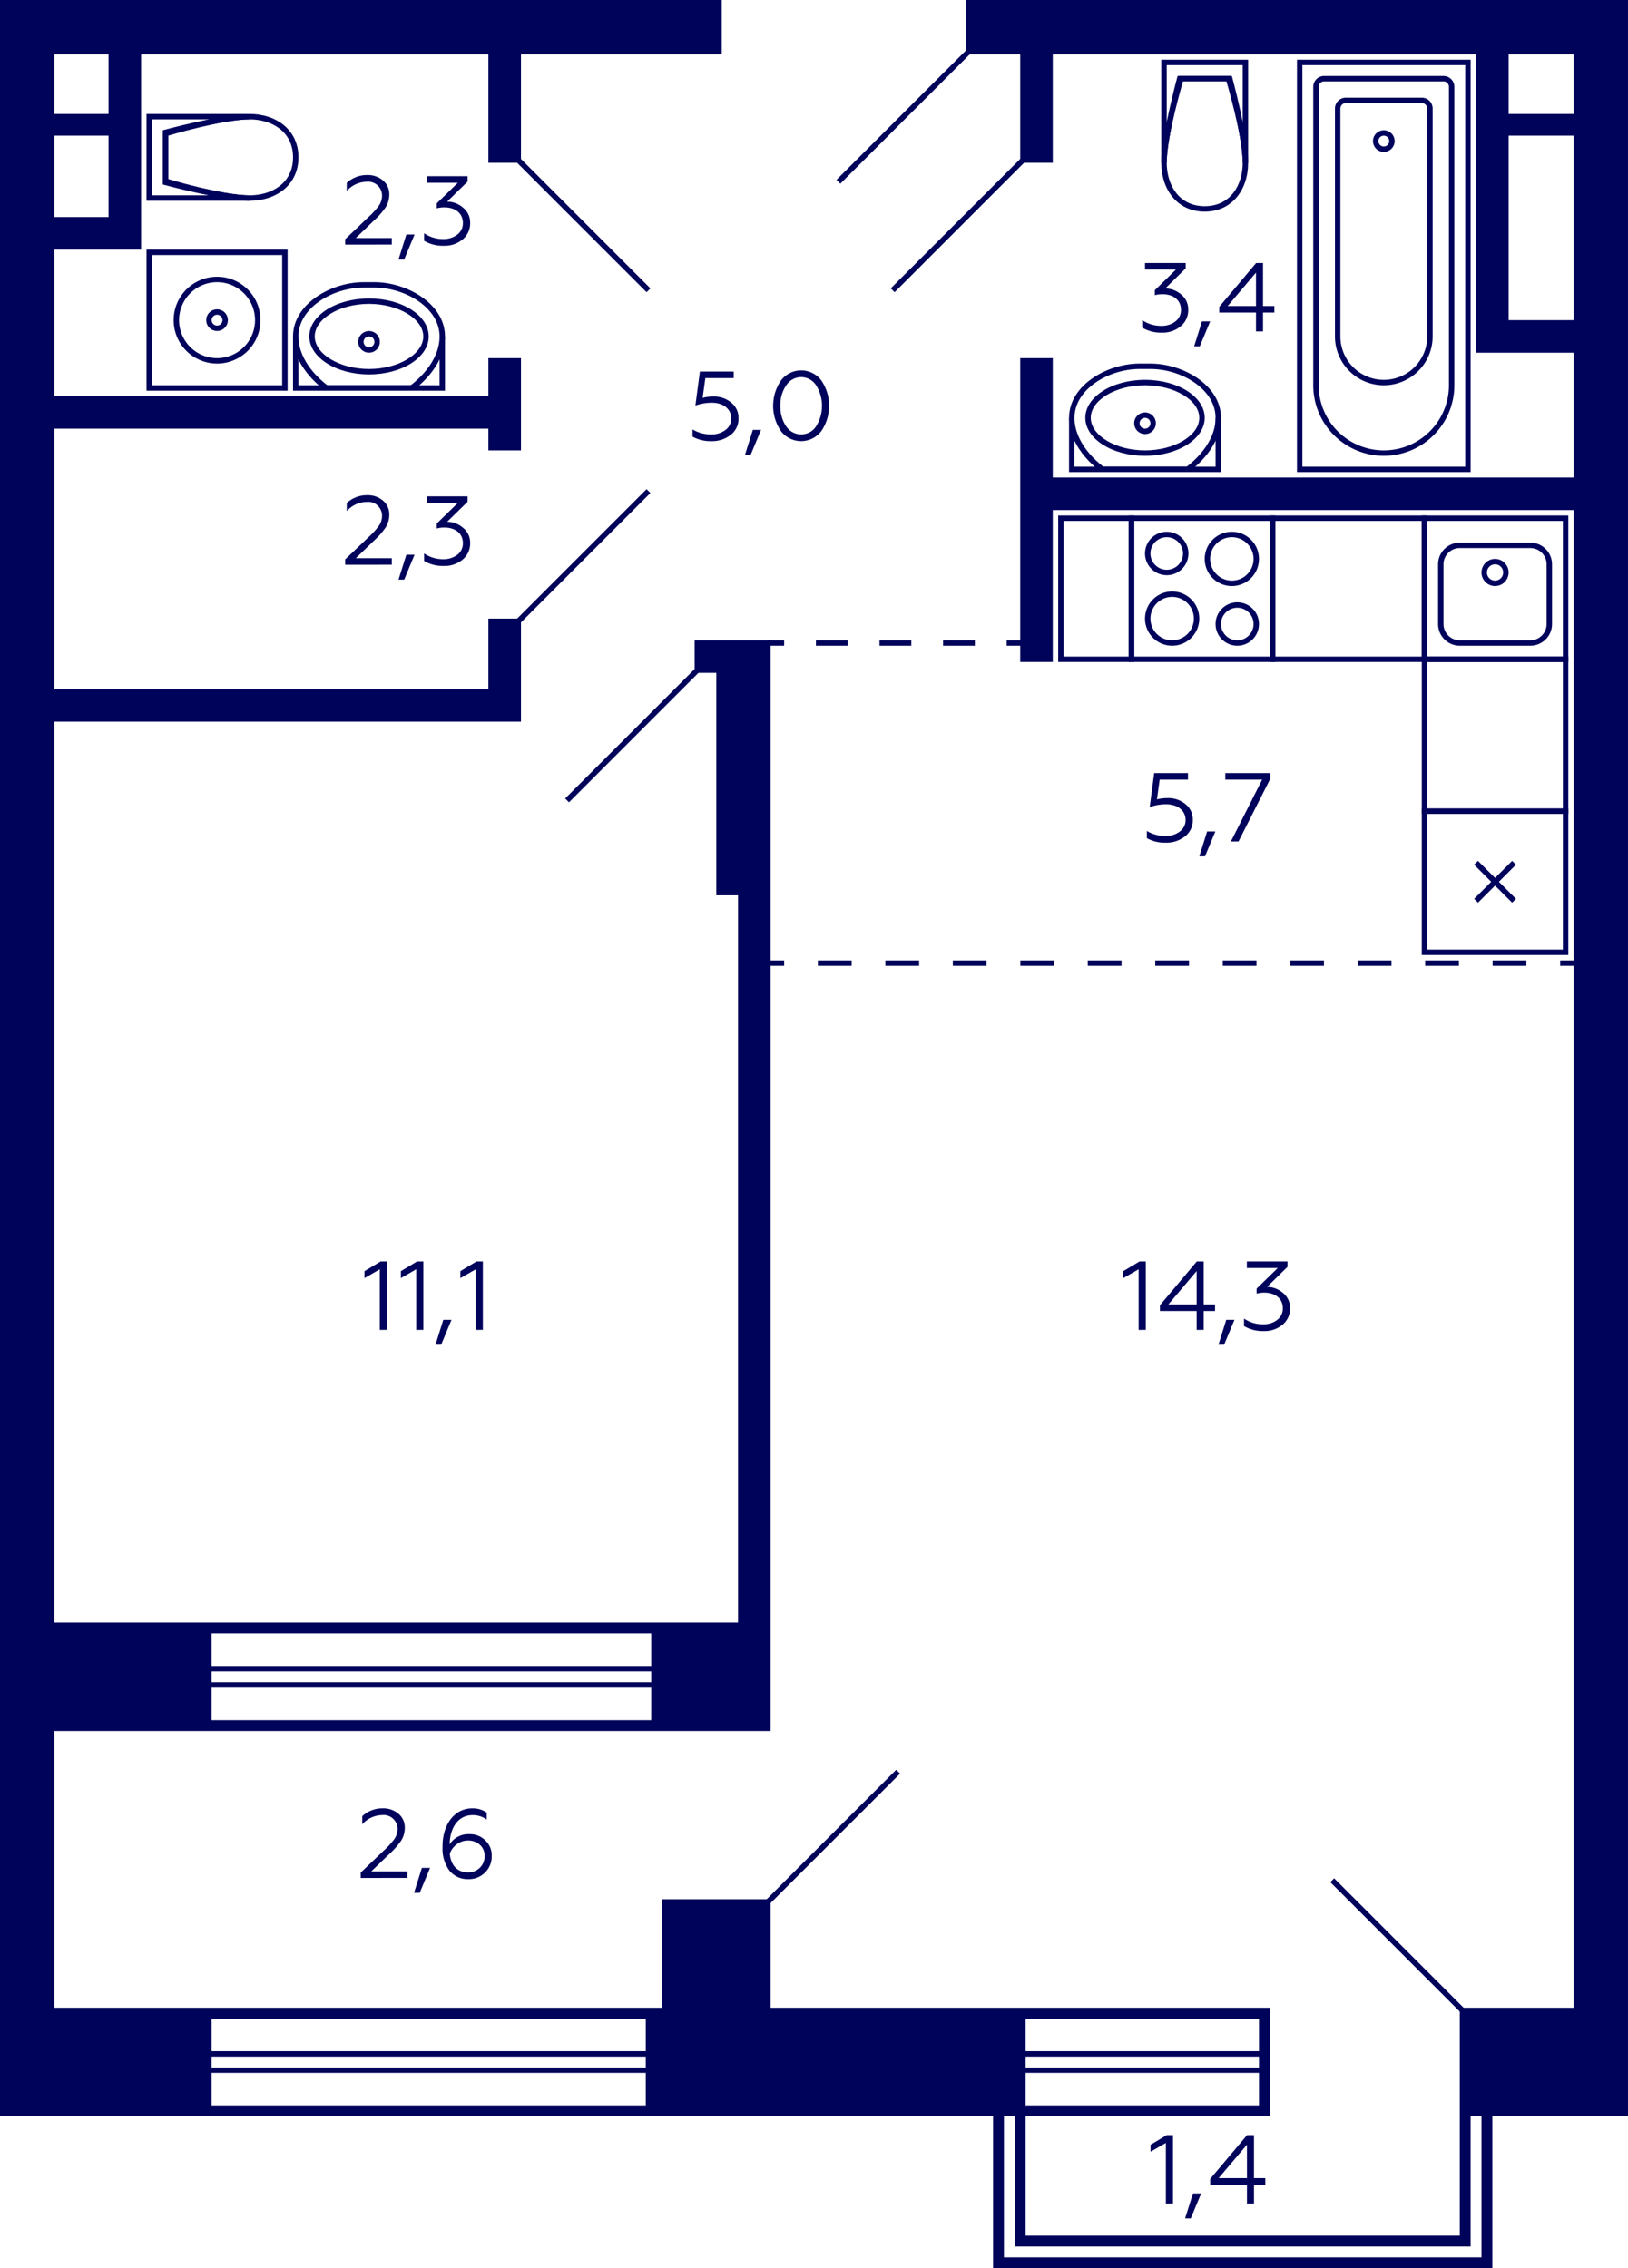 <svg xmlns="http://www.w3.org/2000/svg" width="300" height="418" viewBox="0 0 300 418">
  <title>5k_11s_11fl_3</title>
  <g id="Слой_2" data-name="Слой 2">
    <g id="_5k_11s_11fl_3" data-name="5k_11s_11fl_3">
      <g id="sant">
        <g>
          <path d="M229,12V22.7c-.857-4.021-1.966-7.739-2.042-7.991L226.744,14h-9.488l-.214.713c-.075.252-1.184,3.97-2.042,7.991V12h14m1-1H214V30h1c0-5,3-15,3-15h8s3,10,3,15h1V11Z" fill="#00035b"/>
          <path d="M226.231,15C226.892,17.53,229,25.924,229,30c0,3.982-2.164,8-7,8s-7-4.018-7-8c0-4.076,2.109-12.47,2.77-15h8.461M227,14H217s-3,11-3,16,3,9,8,9,8-4,8-9-3-16-3-16Z" fill="#00035b"/>
        </g>
        <g>
          <path d="M52,47V71H28V47H52m1-1H27V72H53V46Z" fill="#00035b"/>
          <path d="M40,52a7,7,0,1,1-7,7,7.008,7.008,0,0,1,7-7m0-1a8,8,0,1,0,8,8,8,8,0,0,0-8-8Z" fill="#00035b"/>
          <circle cx="40" cy="59" r="1.5" fill="none" stroke="#00035b" stroke-miterlimit="10"/>
        </g>
        <g>
          <path d="M234,96v25H209V96h25m1-1H208v27h27V95Z" fill="#00035b"/>
          <path d="M228,112a3,3,0,1,1-3,3,3,3,0,0,1,3-3m0-1a4,4,0,1,0,4,4,4,4,0,0,0-4-4Z" fill="#00035b"/>
          <path d="M215,99a3,3,0,1,1-3,3,3,3,0,0,1,3-3m0-1a4,4,0,1,0,4,4,4,4,0,0,0-4-4Z" fill="#00035b"/>
          <path d="M227,99a4,4,0,1,1-4,4,4.005,4.005,0,0,1,4-4m0-1a5,5,0,1,0,5,5,5,5,0,0,0-5-5Z" fill="#00035b"/>
          <path d="M216,110a4,4,0,1,1-4,4,4.005,4.005,0,0,1,4-4m0-1a5,5,0,1,0,5,5,5,5,0,0,0-5-5Z" fill="#00035b"/>
        </g>
        <g>
          <path d="M288,96v25H263V96h25m1-1H262v27h27V95Z" fill="#00035b"/>
          <path d="M282,101a3,3,0,0,1,3,3v11a3,3,0,0,1-3,3H269a3,3,0,0,1-3-3V104a3,3,0,0,1,3-3h13m0-1H269a4,4,0,0,0-4,4v11a4,4,0,0,0,4,4h13a4,4,0,0,0,4-4V104a4,4,0,0,0-4-4Z" fill="#00035b"/>
          <circle cx="275.5" cy="105.5" r="2" fill="none" stroke="#00035b" stroke-miterlimit="10"/>
        </g>
        <path d="M208,96v25H196V96h12m1-1H195v27h14V95Z" fill="#00035b"/>
        <path d="M288,122v27H263V122h25m1-1H262v29h27V121Z" fill="#00035b"/>
        <g>
          <path d="M288,150v25H263V150h25m1-1H262v27h27V149Z" fill="#00035b"/>
          <line x1="272" y1="166" x2="279" y2="159" fill="none" stroke="#00035b" stroke-miterlimit="10"/>
          <line x1="272" y1="159" x2="279" y2="166" fill="none" stroke="#00035b" stroke-miterlimit="10"/>
        </g>
        <path d="M262,96v25H235V96h27m1-1H234v27h29V95Z" fill="#00035b"/>
        <g>
          <polyline points="197.5 77 197.5 86.5 224.5 86.5 224.5 77" fill="none" stroke="#00035b" stroke-miterlimit="10"/>
          <path d="M212,68c5.676,0,12,3.7,12,9,0,4.738-4.267,8.214-5.321,9H203.322c-1.057-.788-5.322-4.263-5.322-9,0-5.3,6.324-9,12-9h2m0-1h-2c-6,0-13,4-13,10s6,10,6,10h16s6-4,6-10-7-10-13-10Z" fill="#00035b"/>
          <path d="M211,71c5.421,0,10,2.748,10,6s-4.579,6-10,6-10-2.748-10-6,4.58-6,10-6m0-1c-6.075,0-11,3.134-11,7s4.925,7,11,7,11-3.134,11-7-4.925-7-11-7Z" fill="#00035b"/>
          <circle cx="211" cy="78" r="1.5" fill="none" stroke="#00035b" stroke-miterlimit="10"/>
        </g>
        <g>
          <path d="M38.7,22c-4.02.857-7.739,1.967-7.991,2.042L30,24.256v9.488l.713.214c.252.075,3.971,1.185,7.991,2.042H28V22H38.7M46,21H27V37H46V36c-5,0-15-3-15-3V25s10-3,15-3V21Z" fill="#00035b"/>
          <path d="M46,22c3.982,0,8,2.164,8,7s-4.018,7-8,7c-4.075,0-12.47-2.109-15-2.769V24.769C33.53,24.109,41.925,22,46,22m0-1c-5,0-16,3-16,3V34s11,3,16,3,9-3,9-8-4-8-9-8Z" fill="#00035b"/>
        </g>
        <g>
          <polyline points="54.5 62 54.5 71.5 81.5 71.5 81.5 62" fill="none" stroke="#00035b" stroke-miterlimit="10"/>
          <path d="M69,53c5.676,0,12,3.7,12,9,0,4.738-4.267,8.214-5.321,9H60.322C59.265,70.212,55,66.737,55,62c0-5.3,6.324-9,12-9h2m0-1H67c-6,0-13,4-13,10s6,10,6,10H76s6-4,6-10S75,52,69,52Z" fill="#00035b"/>
          <path d="M68,56c5.421,0,10,2.748,10,6s-4.579,6-10,6-10-2.748-10-6,4.58-6,10-6m0-1c-6.075,0-11,3.134-11,7s4.925,7,11,7,11-3.134,11-7-4.925-7-11-7Z" fill="#00035b"/>
          <circle cx="68" cy="63" r="1.5" fill="none" stroke="#00035b" stroke-miterlimit="10"/>
        </g>
        <g>
          <path d="M270,12V86H240V12h30m1-1H239V87h32V11Z" fill="#00035b"/>
          <path d="M266,15a1,1,0,0,1,1,1V71a12,12,0,0,1-24,0V16a1,1,0,0,1,1-1h22m0-1H244a2,2,0,0,0-2,2V71a13,13,0,0,0,13,13h0a13,13,0,0,0,13-13V16a2,2,0,0,0-2-2Z" fill="#00035b"/>
          <path d="M262,19a1,1,0,0,1,1,1V62a8,8,0,0,1-16,0V20a1,1,0,0,1,1-1h14m0-1H248a2,2,0,0,0-2,2V62a9,9,0,0,0,9,9h0a9,9,0,0,0,9-9V20a2,2,0,0,0-2-2Z" fill="#00035b"/>
          <circle cx="255" cy="26" r="1.5" fill="none" stroke="#00035b" stroke-miterlimit="10"/>
        </g>
      </g>
      <g id="d">
        <line x1="165.5" y1="326.5" x2="141.5" y2="350.5" fill="none" stroke="#00035a" stroke-miterlimit="10"/>
        <line x1="245.5" y1="346.5" x2="269.5" y2="370.5" fill="none" stroke="#00035a" stroke-miterlimit="10"/>
        <line x1="164.5" y1="53.5" x2="188.5" y2="29.5" fill="none" stroke="#00035a" stroke-miterlimit="10"/>
        <line x1="128.5" y1="123.5" x2="104.5" y2="147.5" fill="none" stroke="#00035a" stroke-miterlimit="10"/>
        <line x1="95.5" y1="114.5" x2="119.5" y2="90.5" fill="none" stroke="#00035a" stroke-miterlimit="10"/>
        <line x1="95.5" y1="29.5" x2="119.5" y2="53.5" fill="none" stroke="#00035a" stroke-miterlimit="10"/>
        <line x1="154.5" y1="33.5" x2="178.5" y2="9.5" fill="none" stroke="#00035a" stroke-miterlimit="10"/>
        <g>
          <line x1="188.5" y1="118.5" x2="185.5" y2="118.5" fill="none" stroke="#00035a" stroke-miterlimit="10"/>
          <line x1="179.643" y1="118.5" x2="147.429" y2="118.5" fill="none" stroke="#00035a" stroke-miterlimit="10" stroke-dasharray="5.857 5.857"/>
          <line x1="144.5" y1="118.5" x2="141.5" y2="118.5" fill="none" stroke="#00035a" stroke-miterlimit="10"/>
        </g>
        <g>
          <line x1="141.5" y1="177.5" x2="144.5" y2="177.5" fill="none" stroke="#00035a" stroke-miterlimit="10"/>
          <line x1="150.717" y1="177.5" x2="284.391" y2="177.5" fill="none" stroke="#00035a" stroke-miterlimit="10" stroke-dasharray="6.217 6.217"/>
          <line x1="287.5" y1="177.5" x2="290.5" y2="177.5" fill="none" stroke="#00035a" stroke-miterlimit="10"/>
        </g>
      </g>
      <g id="s">
        <path d="M290,0H178V10h10V30h6V10h78V65h18V88H194V66h-6v56h6V94h96V370H269v42H189V390h45V370H142V350H122v20H10V319H142V118H128v6h4v41h4V299H10V133H96V114H90v13H10V79H90v4h6V66H90v7H10V46H26V10H90V30h6V10h37V0H0V390H183v28h92V390h25V0ZM189,372h43v6H189Zm0,7h43v2H189Zm0,3h43v6H189ZM39,301h81v6H39Zm0,7h81v2H39Zm0,3h81v6H39ZM10,10H20V21H10Zm0,15H20V40H10ZM119,388H39v-6h80Zm0-7H39v-2h80Zm0-3H39v-6h80Zm154,38H185V390h2v24h84V390h2ZM290,59H278V25h12Zm0-38H278V10h12Z" fill="#00035a"/>
      </g>
      <g id="t">
        <g>
          <path d="M69.99,245.078V233.914l-2.826,1.621v-1.279l2.97-1.782h1.171v12.6Z" fill="#00035b"/>
          <path d="M76.7,245.078V233.914l-2.827,1.621v-1.279l2.971-1.782h1.171v12.6Z" fill="#00035b"/>
          <path d="M80.249,247.814l1.44-4.591H83.2l-1.909,4.591Z" fill="#00035b"/>
          <path d="M87.666,245.078V233.914l-2.827,1.621v-1.279l2.971-1.782h1.17v12.6Z" fill="#00035b"/>
        </g>
        <g>
          <path d="M66.469,346.078v-.99l4.25-4.052a14.319,14.319,0,0,0,1.962-2.142A3.3,3.3,0,0,0,73.257,337a2.558,2.558,0,0,0-2.862-2.5,4.993,4.993,0,0,0-3.638,1.693v-1.5a5.437,5.437,0,0,1,3.764-1.44,4.257,4.257,0,0,1,2.9.99,3.265,3.265,0,0,1,1.171,2.593,4.379,4.379,0,0,1-.631,2.305,13.571,13.571,0,0,1-2.16,2.466l-3.385,3.259h6.644v1.207Z" fill="#00035b"/>
          <path d="M76.3,348.814l1.441-4.591H79.25l-1.908,4.591Z" fill="#00035b"/>
          <path d="M82.832,344.745a6.749,6.749,0,0,1-1.279-4.357c-.072-3.925,2.053-7.148,5.474-7.13a4.518,4.518,0,0,1,2.665.774v1.279a4.444,4.444,0,0,0-2.557-.811c-2.989,0-4.231,2.719-4.285,5.384a4.106,4.106,0,0,1,3.691-1.872,3.975,3.975,0,0,1,2.88,1.134,3.769,3.769,0,0,1,1.189,2.88,4.088,4.088,0,0,1-1.242,3.062,4.146,4.146,0,0,1-3.043,1.206A4.3,4.3,0,0,1,82.832,344.745Zm5.582-.54a2.9,2.9,0,0,0,.881-2.179,2.61,2.61,0,0,0-.881-2.07,3.185,3.185,0,0,0-2.2-.774,3.373,3.373,0,0,0-2.053.7,3.492,3.492,0,0,0-1.278,1.747c.216,2.16,1.4,3.42,3.366,3.42A2.988,2.988,0,0,0,88.414,344.205Z" fill="#00035b"/>
        </g>
        <g>
          <path d="M214.843,406.078V394.914l-2.826,1.621v-1.279l2.97-1.782h1.17v12.6Z" fill="#00035b"/>
          <path d="M218.388,408.814l1.44-4.591h1.513l-1.908,4.591Z" fill="#00035b"/>
          <path d="M229.783,406.078V402.6h-6.769V401.54l6.788-8.066h1.278V401.4h2.089V402.6H231.08v3.475Zm-5.22-4.682h5.22v-6.158Z" fill="#00035b"/>
        </g>
        <g>
          <path d="M209.822,245.078V233.914L207,235.535v-1.279l2.971-1.782h1.171v12.6Z" fill="#00035b"/>
          <path d="M220.515,245.078V241.6h-6.77V240.54l6.788-8.066h1.279V240.4H223.9V241.6h-2.088v3.475Zm-5.222-4.682h5.222v-6.158Z" fill="#00035b"/>
          <path d="M224.527,247.814l1.44-4.591h1.513l-1.909,4.591Z" fill="#00035b"/>
          <path d="M229.242,244.375v-1.386a6.165,6.165,0,0,0,3.6,1.062,4.059,4.059,0,0,0,2.484-.791,2.609,2.609,0,0,0,1.063-2.18c0-1.728-1.332-2.862-3.421-2.862a5.186,5.186,0,0,0-1.405.179v-.918l3.89-3.8h-5.69v-1.206h7.49v.991l-3.763,3.69a4.554,4.554,0,0,1,2.935,1.116,3.486,3.486,0,0,1,1.3,2.809,3.812,3.812,0,0,1-1.386,3.043,5.124,5.124,0,0,1-3.421,1.171A6.774,6.774,0,0,1,229.242,244.375Z" fill="#00035b"/>
        </g>
        <g>
          <path d="M127.621,80.467V79.134a6.42,6.42,0,0,0,3.439.919,4.125,4.125,0,0,0,2.647-.828,2.587,2.587,0,0,0,1.044-2.125c0-1.675-1.4-2.881-3.583-2.881a9.058,9.058,0,0,0-3.025.521l.828-6.265h6.23v1.207h-5.222l-.5,3.636a7.618,7.618,0,0,1,2-.234,4.887,4.887,0,0,1,3.3,1.135,3.588,3.588,0,0,1,1.314,2.881,3.706,3.706,0,0,1-1.422,3.025A5.487,5.487,0,0,1,131.1,81.3,6.811,6.811,0,0,1,127.621,80.467Z" fill="#00035b"/>
          <path d="M137.287,83.815l1.44-4.59h1.513l-1.909,4.59Z" fill="#00035b"/>
          <path d="M143.893,70.149a4.651,4.651,0,0,1,7.472-.018,8.294,8.294,0,0,1,0,9.291,4.663,4.663,0,0,1-7.472,0,8.27,8.27,0,0,1,0-9.273Zm6.5.865a3.265,3.265,0,0,0-5.51,0,6.319,6.319,0,0,0-1.08,3.763,6.464,6.464,0,0,0,1.062,3.781,3.294,3.294,0,0,0,2.773,1.495,3.243,3.243,0,0,0,2.755-1.495,7.127,7.127,0,0,0,0-7.544Z" fill="#00035b"/>
        </g>
        <g>
          <path d="M63.61,45.078v-.99l4.25-4.051A14.319,14.319,0,0,0,69.822,37.9,3.3,3.3,0,0,0,70.4,36a2.558,2.558,0,0,0-2.862-2.5A5,5,0,0,0,63.9,35.193V33.7a5.437,5.437,0,0,1,3.764-1.44,4.262,4.262,0,0,1,2.9.99,3.267,3.267,0,0,1,1.17,2.593,4.381,4.381,0,0,1-.63,2.3,13.584,13.584,0,0,1-2.161,2.467l-3.385,3.259H72.2v1.206Z" fill="#00035b"/>
          <path d="M73.438,47.815l1.441-4.59h1.513l-1.909,4.59Z" fill="#00035b"/>
          <path d="M78.154,44.377V42.99a6.165,6.165,0,0,0,3.6,1.063,4.057,4.057,0,0,0,2.485-.793A2.606,2.606,0,0,0,85.3,41.082c0-1.728-1.332-2.863-3.421-2.863a5.178,5.178,0,0,0-1.4.179V37.48l3.889-3.8h-5.69V32.475h7.491v.99L82.4,37.156a4.55,4.55,0,0,1,2.935,1.116,3.485,3.485,0,0,1,1.3,2.81,3.815,3.815,0,0,1-1.386,3.043,5.129,5.129,0,0,1-3.422,1.17A6.787,6.787,0,0,1,78.154,44.377Z" fill="#00035b"/>
        </g>
        <g>
          <path d="M63.61,104.078v-.99l4.25-4.051A14.319,14.319,0,0,0,69.822,96.9,3.3,3.3,0,0,0,70.4,95a2.558,2.558,0,0,0-2.862-2.5A5,5,0,0,0,63.9,94.193V92.7a5.437,5.437,0,0,1,3.764-1.44,4.262,4.262,0,0,1,2.9.99,3.267,3.267,0,0,1,1.17,2.593,4.381,4.381,0,0,1-.63,2.3,13.584,13.584,0,0,1-2.161,2.467l-3.385,3.259H72.2v1.206Z" fill="#00035b"/>
          <path d="M73.438,106.815l1.441-4.59h1.513l-1.909,4.59Z" fill="#00035b"/>
          <path d="M78.154,103.377V101.99a6.165,6.165,0,0,0,3.6,1.063,4.057,4.057,0,0,0,2.485-.793,2.606,2.606,0,0,0,1.062-2.178c0-1.728-1.332-2.863-3.421-2.863a5.178,5.178,0,0,0-1.4.179V96.48l3.889-3.8h-5.69V91.475h7.491v.99L82.4,96.156a4.55,4.55,0,0,1,2.935,1.116,3.485,3.485,0,0,1,1.3,2.81,3.815,3.815,0,0,1-1.386,3.043,5.129,5.129,0,0,1-3.422,1.17A6.787,6.787,0,0,1,78.154,103.377Z" fill="#00035b"/>
        </g>
        <g>
          <path d="M210.478,60.376V58.99a6.166,6.166,0,0,0,3.6,1.062,4.061,4.061,0,0,0,2.485-.792,2.606,2.606,0,0,0,1.062-2.179c0-1.728-1.332-2.862-3.42-2.862a5.135,5.135,0,0,0-1.4.179V53.48l3.888-3.8H211V48.475h7.49v.99l-3.763,3.691a4.553,4.553,0,0,1,2.935,1.115,3.491,3.491,0,0,1,1.3,2.81,3.813,3.813,0,0,1-1.386,3.043A5.123,5.123,0,0,1,214.15,61.3,6.773,6.773,0,0,1,210.478,60.376Z" fill="#00035b"/>
          <path d="M220.054,63.814l1.44-4.59h1.513l-1.909,4.59Z" fill="#00035b"/>
          <path d="M231.449,61.078V57.6H224.68V56.541l6.787-8.066h1.279V56.4h2.088V57.6h-2.088v3.474Zm-5.22-4.682h5.22V50.238Z" fill="#00035b"/>
        </g>
        <g>
          <path d="M211.34,154.466v-1.333a6.411,6.411,0,0,0,3.439.919,4.121,4.121,0,0,0,2.647-.828,2.586,2.586,0,0,0,1.045-2.124c0-1.676-1.406-2.881-3.584-2.881a9.058,9.058,0,0,0-3.025.521l.828-6.265h6.23v1.206H213.7l-.505,3.637a7.623,7.623,0,0,1,2-.234,4.882,4.882,0,0,1,3.295,1.135A3.588,3.588,0,0,1,219.8,151.1a3.7,3.7,0,0,1-1.423,3.024,5.483,5.483,0,0,1-3.566,1.171A6.815,6.815,0,0,1,211.34,154.466Z" fill="#00035b"/>
          <path d="M221.006,157.814l1.44-4.59h1.513l-1.908,4.59Z" fill="#00035b"/>
          <path d="M226.82,155.078l5.762-11.4h-6.789v-1.206h8.319v.99l-5.887,11.613Z" fill="#00035b"/>
        </g>
      </g>
    </g>
  </g>
</svg>
